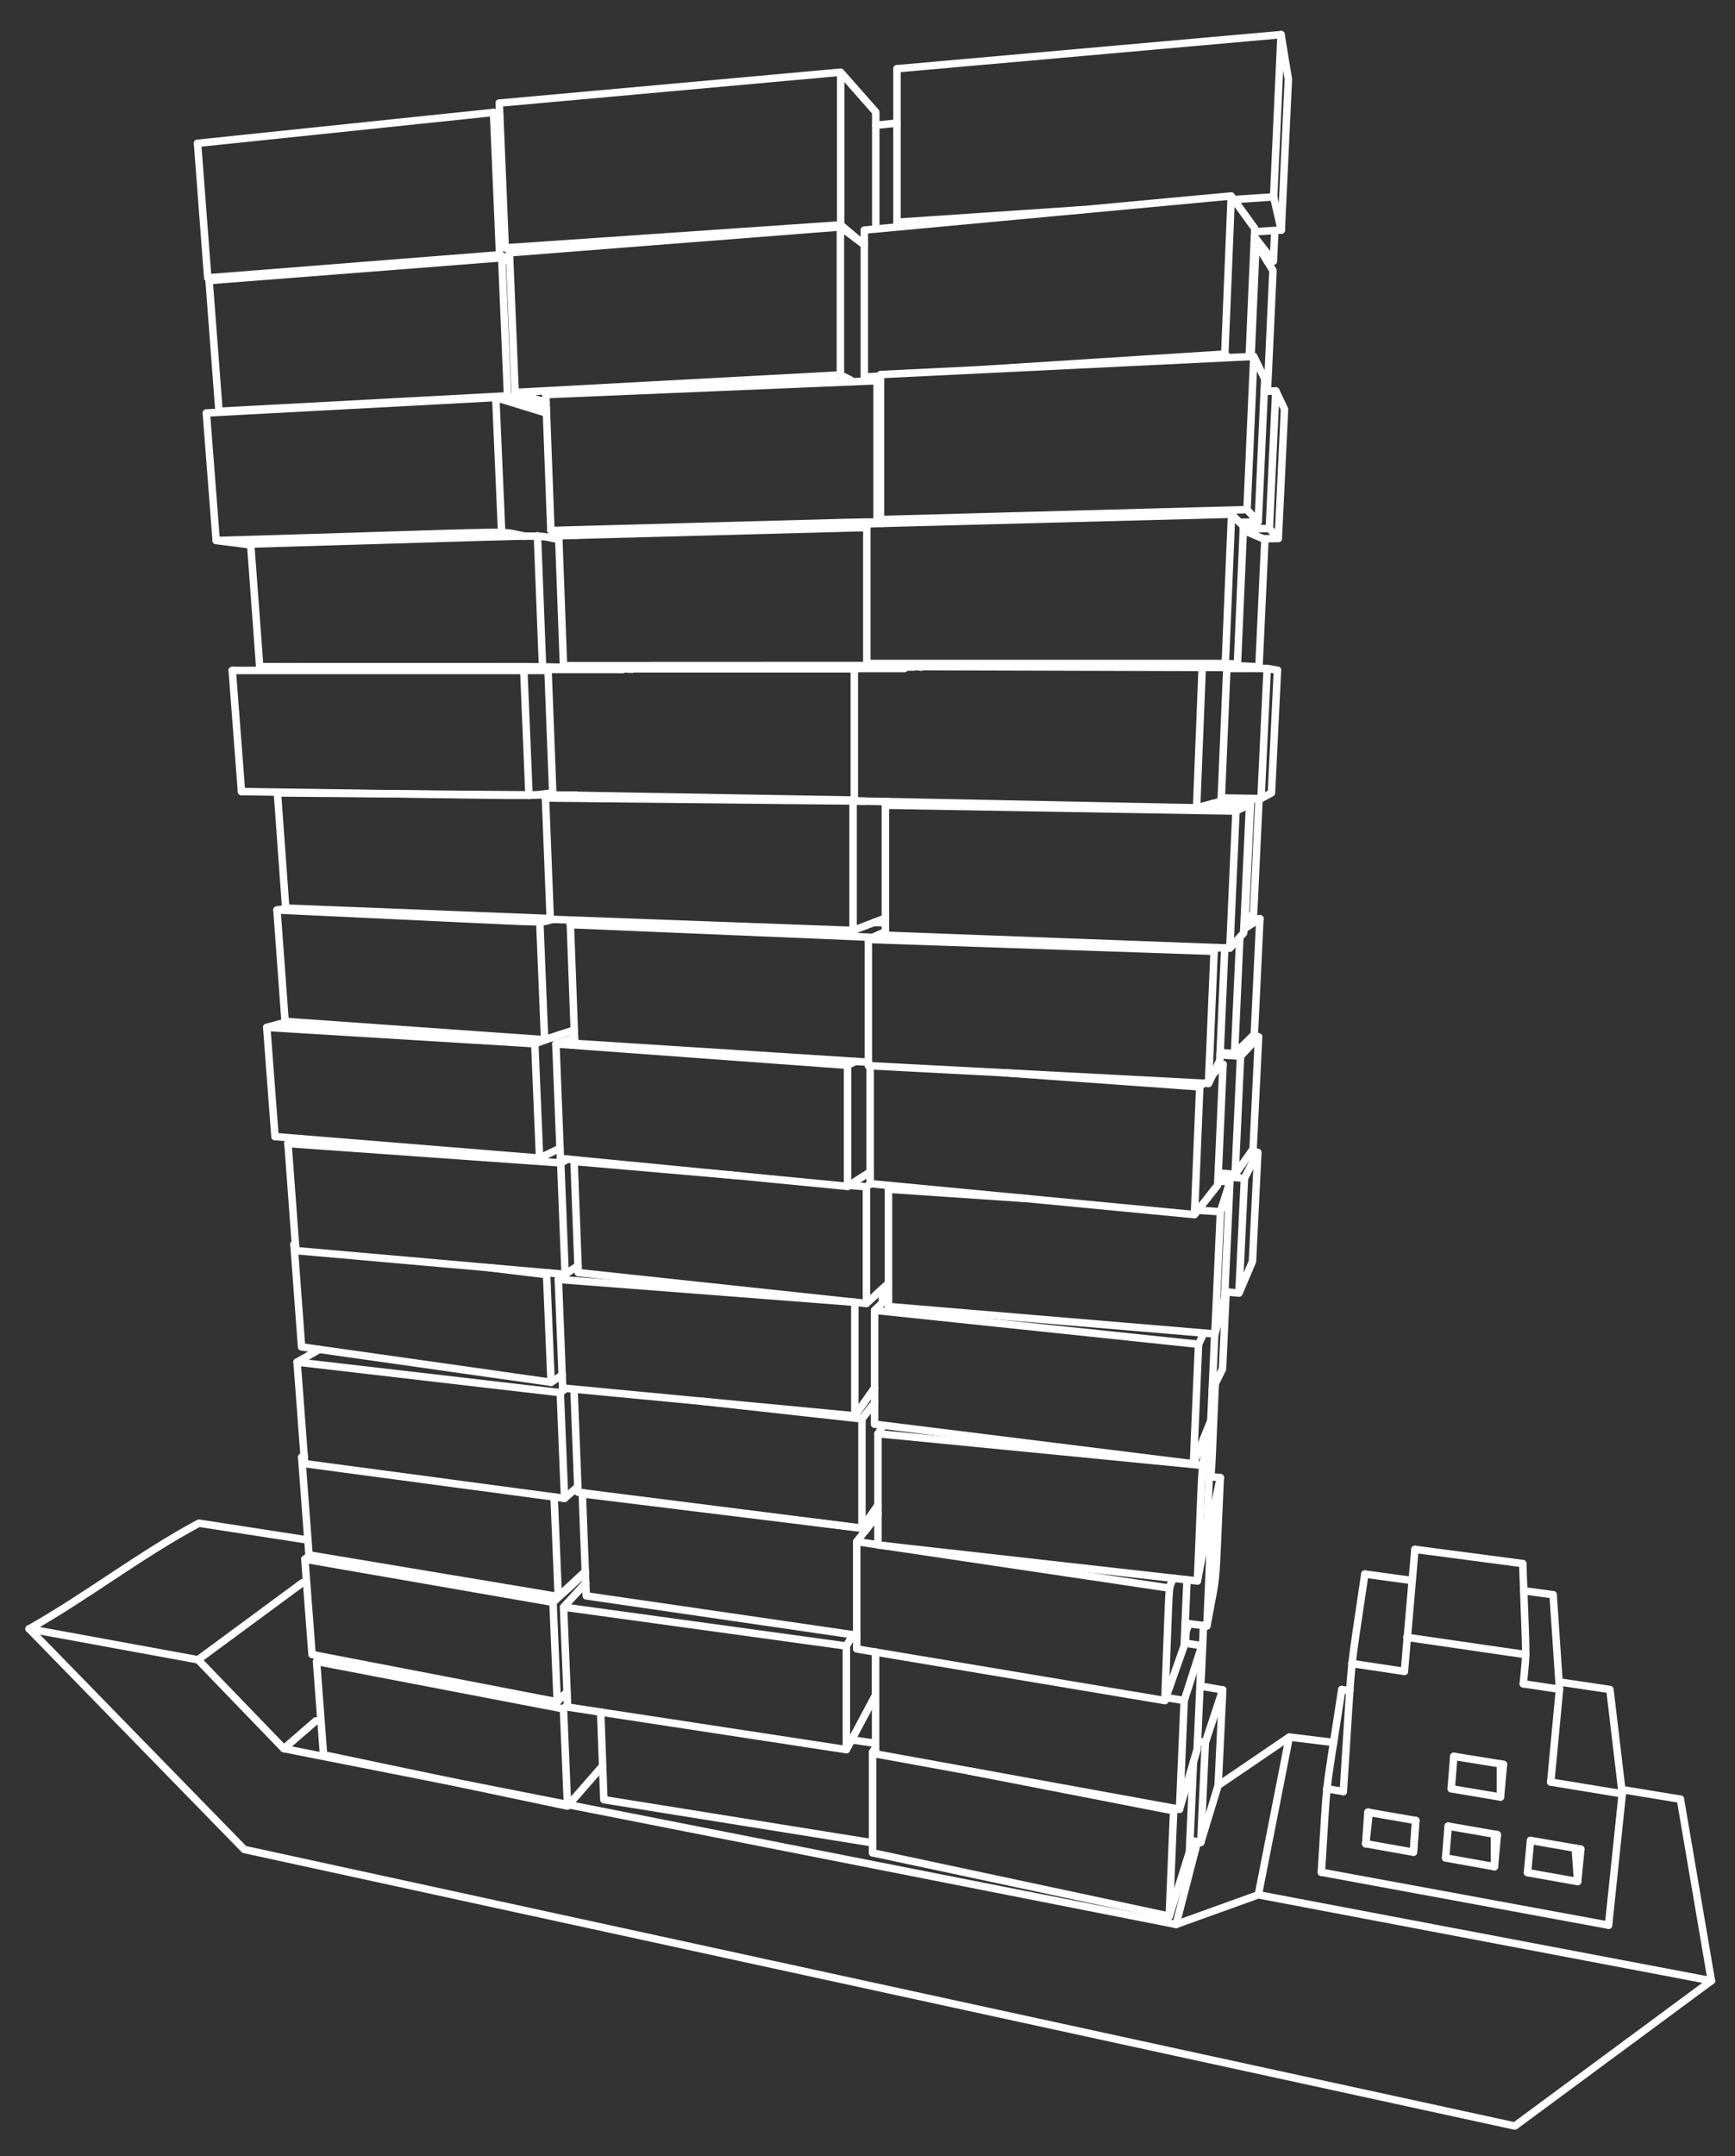 <svg xmlns="http://www.w3.org/2000/svg" width="758" height="941.85" fill="none" stroke="#fff" stroke-linecap="round" stroke-linejoin="round" stroke-width="3.26"><rect width="100%" height="100%" fill="#333333" stroke="none"/><path d="M747.68 865.2l-197.93-37.56-35.96 12.95-389.83-76.8L86.53 725l-73.8-13.52"/><path d="M577.3 817.8l125.46 23.12"/><path d="M747.68 865.2l-85.87 63.44-555.1-120.8-93.98-96.37"/><path d="M12.73 711.5c25.16-14.17 48.16-32.17 74.16-46.17l47.63 7.36m-48 52.3l45.66-33.68m601.97 94.57l13.53 79.33M124 763.8l14-12.13m444.68 9.43l-19.4-2.36-13.53 68.9m-17.58-47.74l31.1-21.16M513.8 840.6l9.13-35.27m91.7-90.15l52 7.56m-48.47-45.98l47.1 6.2m-68.98 4.6c-7.2 49.16-5 27.86-9.4 95"/><path d="M677.5 778.4l31.24 5.13M590.56 726.6l23 3.47m55.1 73.83l22 3.82m-23.3 10.24l21.9 3.9m-54.1-54.7l21.68 3.52m-22.82 10.65l21.52 3.62m-22.84 12.7l21.45 3.73m-22.57 10.17l21.34 3.82"/><path d="M597.63 791.57l20.93 3.64m-21.88 10.12l20.83 3.72m-21.23-121.5l20.63 2.82m48.6 45.12l15.8 2.37m6.9 69.44l1.04 14.57m-33.72-51.4v14.5m1.3-14.3l-1.3 14.27m-20.38-17.8l-1.14 14.17m56.64 26.4l-1.4 14.15m-36.34-20.7v14.2m15.74-11.47l-1.3 14.06m-13.2-16.56l-1.23 14m-20.23-17.74l-1.12 13.9m-13.12-16.36l-.95 13.86"/><path d="M618.56 795.2l-1.05 13.84m-19.88-17.47l-.95 13.76"/><path d="M598.2 791.67l-1.52 13.66m69-110.5l12.86 1.75M579.6 781.3l7.3 1.25m-.7-44.57l3.57.56"/><path d="M708.52 781.68l25.63 4.2m-30.8-47.9l5.4 45.57-6 57.38M586.2 738c-7.93 52-6 33.85-8.92 79.82m101.26-121.24l2.78 41.28-3.82 40.55m3.6-43.75l22.24 3.3M665.27 683c1.6 46.3 1.75 35.6.24 52.53m-47.35-58.77l-4.6 53.3M391.88 30.02l167.8-14.9M473.23 91.6l-81.35 5.48m167.8-81.98L556.43 86l3.35 14.5"/><path d="M559.67 15.1l3.2 19.5-3.1 65.9M556.43 86l-17.37 1.17m20.72 13.33l-11.63.73M393.73 99l-1.85-1.9V30.02M377.6 100.5l160.32-14.9 10.3 14.23-2.46 55.95m-7.84-70.18l-2.83 69.06M377.6 164.7v-64.2m7.12 63.76l-7.13.45"/><path d="M536.76 156.23l-1.67-1.56-108.43 6.9m-47.16 3.98l-1.9-.84m7.08-1.1l163.1-7.93m0 .01l-2.98 66.93m-160.12 4.32v-63.32m163.1-7.92l4.78 9.83-2.86 62.45m0-.01l-8.1.2m8.1-.2l-4.9-5.35-160.12 4.32m4.7 1.58l-4.7-1.58"/><path d="M378.7 228.8l159.36-4.18 5.2 5.22-2.65 60.23m-2.55-65.45l-2.74 65.2"/><path d="M378.7 289.8v-61m161.9 61.27c-7.54-.37 12.08-.26-161.9-.26m16.3.96c-2.43 0-.24.1-11.7-.7m157.3 0c-174.66 0-155.33.1-161.9-.26M218.1 45.04l149.16-13.5 15.35 17.4V100m-15.34-68.46v66.68"/><path d="M220.74 108.28l-2.63-63.24m159.46 61.86l-10.3-8.68-146.52 10.05m3.92 2l-3.93-2m152.5 182.83l162.76.45"/><path d="M525.25 291.1l-2.48 61.73M536 291.56L533.5 350m-160.27-.16V291.1M533.5 350l-10.72 2.85-149.54-3M222.56 110.43l144.6-11.3 10.4 7.8m-10.4-7.8v64.66m-142.1 7.64l-2.5-61m16 65.33l-13.5-4.33m146.44-5.5l-4.32-2.16-142.1 7.65m161.74 180.3l153.16 2.56 5.95-3m-5.95 3l-2.68 59.85m-150.48-5.65V351.7"/><path d="M545.93 351.3l-2.6 56.26-6.03 6.58-150.48-5.63m142.72-57.47l16.4.26m-159.12.43l7.97-1.46m153.27-246.82l8.26 10.66m.62-13.43l-.62 13.43m0-.01l-2.57.2m-315.3 58.07l146.26-6.14"/><path d="M383.2 165.36v62.53m-142.52 3.8l-2.23-59.34"/><path d="M251.55 233.82l-10.87-2.1m144.75-3.1c-3.3-1.1 9-1-144.75 3.1m138.7 178.63l151.06 5.18 1.17-1.6m-3.63 59.33l-148.6-7.78m151.05-49.95l-2.46 57.73m-148.6-7.78v-55.13"/><path d="M535.08 414.05l-2.17 49.14-4.94 10.07M381.4 409.43l5.37-2.44"/><path d="M379.37 410.35c4.7-2.14-1.83.68 7.4-2.7M244.1 234.02l134.6-3.6m20.48 60.95c-152.17 0-124.22.2-153-.6m0 0l-2.1-56.75m155.1 57.35c-6.52-.94 12.64-.6-153-.6m148.82 0l-11.7-.7M548.75 106.3l-2.18 49.46m2.18-49.46l7.4 11.86-2.44 52.76m-5.78-64.56l.82-.07m8.63 64.46l-2.83 60.08 3.9 4.38m-3.9-4.38l-11.36.28m14.2-60.36l3.8 8-2.72 56.45"/><path d="M558.46 235.2l-6.5.14m.34-64.37l5.08-.22M438.3 468.56l85.87 6.18 1.64-1.6m-1.65 1.6l-2.32 55.8"/><path d="M534.34 464.88L532 517.64l-10.15 12.9L380.17 517"/><path d="M380.17 517v-51.47m154.17-.65l-4.3 4.17m2.12-4.3l2.18.14M86.3 62.6l129.3-13.48 2.73 1.62"/><path d="M215.62 49.1l2.64 62.2m-127.5 10.07L86.3 62.6m136.38 50.7l-4.43-2-127.48 10.06m3 1l-3-1M239.4 292.1h133.83m.1 57.37l-131.82-2.25m.01 0l-2.12-55.13m313.22-56.46l-2.6 55.63m0 0h-16.77m9.92-59.63l9.45 4"/><path d="M550 291.26c-14.36-.63 9.3-.44-150.1-.44"/><path d="M402.38 291.42l-2.45-.6m0 0l.01-.08m130.84 291.94l-142.62-12m0-51.23l60.67 4.1"/><path d="M388.16 570.67v-51.22l1.6-1.54m147.56-1.7L535 566.7l-4.2 15.98m6.52-66.48l-4.14 13.1-2.4 53.4m-7.42-54.08l9.82.67m-1.1-13.43l5.25.34M91.35 122.56l127.87-9.96 3.5 1.6m-3.52-1.6l2.54 60.3m-126.06 6.75l-4.33-57.1m147.32 55.65l-16.92-5.3-126.07 6.75m1.65.38l-1.65-.38M382.63 54.73l9.27-.97m161.72 238.22l-2.7 56.83"/><path d="M558.1 292.74l-2.62 53.6-4.57 2.46-17.36-.25"/><path d="M536 292c20.53 0 16.16-.25 22.13.76m-468-112.36l126.45-6.76 22.16 6.8m-22.14-6.8l2.55 58.76m-124.7 3.7l-4.3-55.7m19.4 57.6l-15.1-1.9"/><path d="M229.45 234.18c-14.32-2.46 8.34-2.32-135 1.93m148.82-3.9l.12 3.3m138.7 336.83l141.5 14.83m-2.2 52.23l-139.3-17.33"/><path d="M382.1 622.07v-49.73l6-5.8m142.6 16.14l-1.7 37.85-7.62 18.86"/><path d="M525.93 582.27l-2.3 4.9-2.24 52.22M238.3 348.56c4.68-.2-.26.24 13.32-1.17m121.08 3.4v55.63m-132.3-4.87l-2.1-52.98"/><path d="M386.78 401.06l-14.08 5.35-132.3-4.87m147.4-51.4v1.43m-149.5-3l139.32 1.36m5.95 276.3l141.8 13.85"/><path d="M523.14 690.57l-139.57-15.72m0 0v-48.62l2.44-3.67m143.33-1.68c-2.6 57.48-1.1 42.25-6.2 69.7"/><path d="M529.34 620.88c-5.3 25.6-3.53 9.2-6.2 69.7m5.76-69.75l.45.05m-149.98-156.9l-128.28-8.23m.01 0l-1.92-51.87m-.01-.01l7.36-1.74M386.77 407l-5.37 2.44"/><path d="M381.9 402.92l4.87.2m-137.6.75l132.7 5.58 4.9-1.8m-277.27-170c143.63-4.15 121.5-4.28 134.64-2M260 292c-137.36 0-108.58.27-146.5-.8"/><path d="M234.8 234.02l2.23 57.23m-123.57 0l-3.95-53.6"/><path d="M260 292c-30.6-1.05-3-.8-146.5-.8m436.56 57.6l-2.37 50c-4.37 6.32-3.65 5.52-4.2 5.5"/><path d="M533.5 349.65l12.9.18m1.6-1.07l-1.6 1.07-2.53 54.5m-442.4-111.48h137.95"/><path d="M228.82 292.37l2.3 55.12m-125.62-1.73l-4.04-52.9"/><path d="M241.48 346.32c-14.67 1.66 7.9 1.42-136-.56M242.86 456l127.4 9.32 3.46-1.7m-3.45 1.7v52.9M244.83 506l-1.97-50"/><path d="M380.17 511.88l-9.9 6.33L244.83 506m-1.97-50l8.14-2.67M508.9 742.8l-134.6-22.54m12.02-45.1l124.57 18.52m-136.6 26.57v-46.88l9.25-11.8m135.05 28.5l-1.23 28.76-8.47 23.97"/><path d="M374.3 673.37l9.23 1.38m129.05 14.63c-2.38 6-1.4-2.92-3.67 53.4M378.1 668.5l.57-.72m163-258.4l-2.33 50.83"/><path d="M550.43 401.3L548 451.85l-8.65 8.35-6.27-.4"/><path d="M550.43 401.3l-7.02 4.5m2.7-4.68l4.33.17m-274.2-109.03c-8.48-.3-5.9-.25-11.48-.25m130.4-.01h-130.4m7.2.42l-5.94-.37m-15.2 215.3l72.08 6.23m-70.26 42.32l-1.83-48.54m137.3 53.2l-9.6 8.8-125.88-13.48"/><path d="M371.06 517.74l7.47.65m1.85-1.4l-1.85 1.38v51m-127.7-62l1.36-.66m263.14 283.57L382.54 766.1"/><path d="M525.06 718.84l-2.04 45.26-7.7 26.17M382.54 766.1v-44.5"/><path d="M525.06 718.84l-7.7 23.94-2.04 47.5m-5.95-48.8l8 1.3m.06-25.12l7.63 1.18m24.8-265.94l-2.4 49-7.88 11.07-7.36-.62"/><path d="M549.86 452.9l-7.87 8.44-2.4 51.64m-6.57-52.22l8.97.57m5.1-8.6l2.78.17M243.92 558.85l129.8 10m-.26 49.58L245.83 606.3m127.63-37.07v49.2"/><path d="M245.83 606.3l-1.9-47.44 3.9-2.82M382.1 606.2l-8.65 12.24M385.47 563v6.1M240.4 401.22l-115.56-4.57m-.01 0l-3.63-50.3m118.26 2.1l10.06-1.08m-128.32-1.02l4.12-.3m-4.12.3l130.43 1m297.9 156L547.18 551l-5.88 13.84m8.22-61.5l-5.84 11.32-2.4 50.16m-9.12-51.04l11.52.88m-2.38 50.16l-6.18-.58m11.48-61.1l2.93.2m-38.7 333.63L381.2 809.3m42-35.78l89.55 17.43"/><path d="M381.2 809.3v-43.97l1.33-2.06m138.87 6.37l-1.75 39.27-8.82 28.06"/><path d="M381.2 765.34l1.33.25m130.6 24.28c-.52 1.54-.15-4-2.3 47.1M376.57 667.52L252.53 651.8m53.4-39.8l70.64 7.77 5.53-7m-5.53 7v47.75M252.53 651.8l-1.75-45.04"/><path d="M383.56 657.4l-7 10.1M121 397.5c130.77 6 112.47 5.8 120.56 4.08"/><path d="M235.83 402.8l2.1 51.32m-113.38-8L121 397.5m129.88 52.4l-12.96 4.23-113.37-8M121 397.5l5.02-.8"/><path d="M392.7 350.23v.43m-276.17 98.1l117.1 7.15 11.38-4.1m-11.37 4.1l2.1 49.95m-115.6-9.38l-3.6-47.7"/><path d="M244.65 501.56l-8.9 4.3-115.6-9.4m-3.62-47.7l9.43-2.53m409.7 118.07l-1.56 33.67-4.48 9.03M125.8 499.5l119.2 8.47 3.07-1.67"/><path d="M244.98 507.97l1.92 48.68m-117.63-10.38l-3.46-46.78"/><path d="M252.53 552.83l-5.63 3.82-117.62-10.38m-3.48-46.77l5.38-2.13M374.34 714.3l-118.22-17.23m0-.01c-1.9-49.5-1.9-44.36-1.24-45"/><path d="M254.42 652.52l124.24 15.27 4.9-7m-4.9 7l-.5.73M246.2 701.98l123.57 17m0 45.26L248 745.64m0 0l-1.8-43.66 9.7-10.5m126.6 30.12v18.8l-12.73 23.84"/><path d="M372.6 714.04l-2.83 4.93v45.27m163.35-118.8c-2.45 52.48-1 38.28-5.84 64.76"/><path d="M533.12 645.44c-5 25.2-3.33 9.73-5.84 64.76m0 0l-9.48-1.15"/><path d="M528.6 644.98l4.52.46m-5.72 18.68l1.98.22"/><path d="M530.93 604.35c-2 45-1.4 38.44-2.72 41.53M276.25 292.26c-8.45-.26-6.25-.26-10.25-.2m5.97.36h-84.35M129.8 594.97l114.98 13.34 2.44-1.9"/><path d="M244.78 608.3l1.88 46.2m-113.54-15.17l-3.32-44.36"/><path d="M129.8 594.97l9.7-5.55m112.94 59.9l-5.78 5.17-113.54-15.17m248.06 165.62L263.82 786.1m0 0l-1.4-38.27m109.7 12.13l10.4 1.52M238.8 556.7l1.97 47.07"/><path d="M131.75 588.32l-3.32-44.8M214 553.75c28.37 3.4 24.32 3.23 26 2.3m5.6 44.55l-4.82 3.18-109.03-15.46m-3.32-44.8l.62-.26"/><path d="M128.43 543.52l.65.08M525.8 710c-1.26 27.8-.95 24.1-1.5 25.55m-4.8-26.3c-1.65 4-1.26 2.16-1.53 8.5"/><path d="M517.66 712.38l.53.1m16 25.65l-2 41.77-7.58 24.84"/><path d="M534.18 738.13l-7.58 22.98-2 43.63m-.33-68.3l9.9 1.7"/><path d="M524.6 804.74l-4.72-.93m3.3-43.3l3.42.62M242.08 653.9l1.83 43.5M135 679.18l-3.2-42.7m123.9 49.9l-11.8 11-108.9-18.2m-3.2-42.7l1.06-.66m-1.06.66l1.12.17m.26 44.4L241.6 699.9l14.14-12.94"/><path d="M241.6 699.9l1.86 43.46M136.33 722.7l-3.15-41.66 2.5-1.75M247.73 739l-4.27 4.36-107.13-20.67m1.95 3.04l107.9 20.7 1.8-1.86m-.03 44.33l-106.6-22.42m104.82-20.04l1.78 42.45m-106.6-22.42l-3.06-40.74 2.7-2.14m122.28 47.73l-15.32 17.57"/></svg>